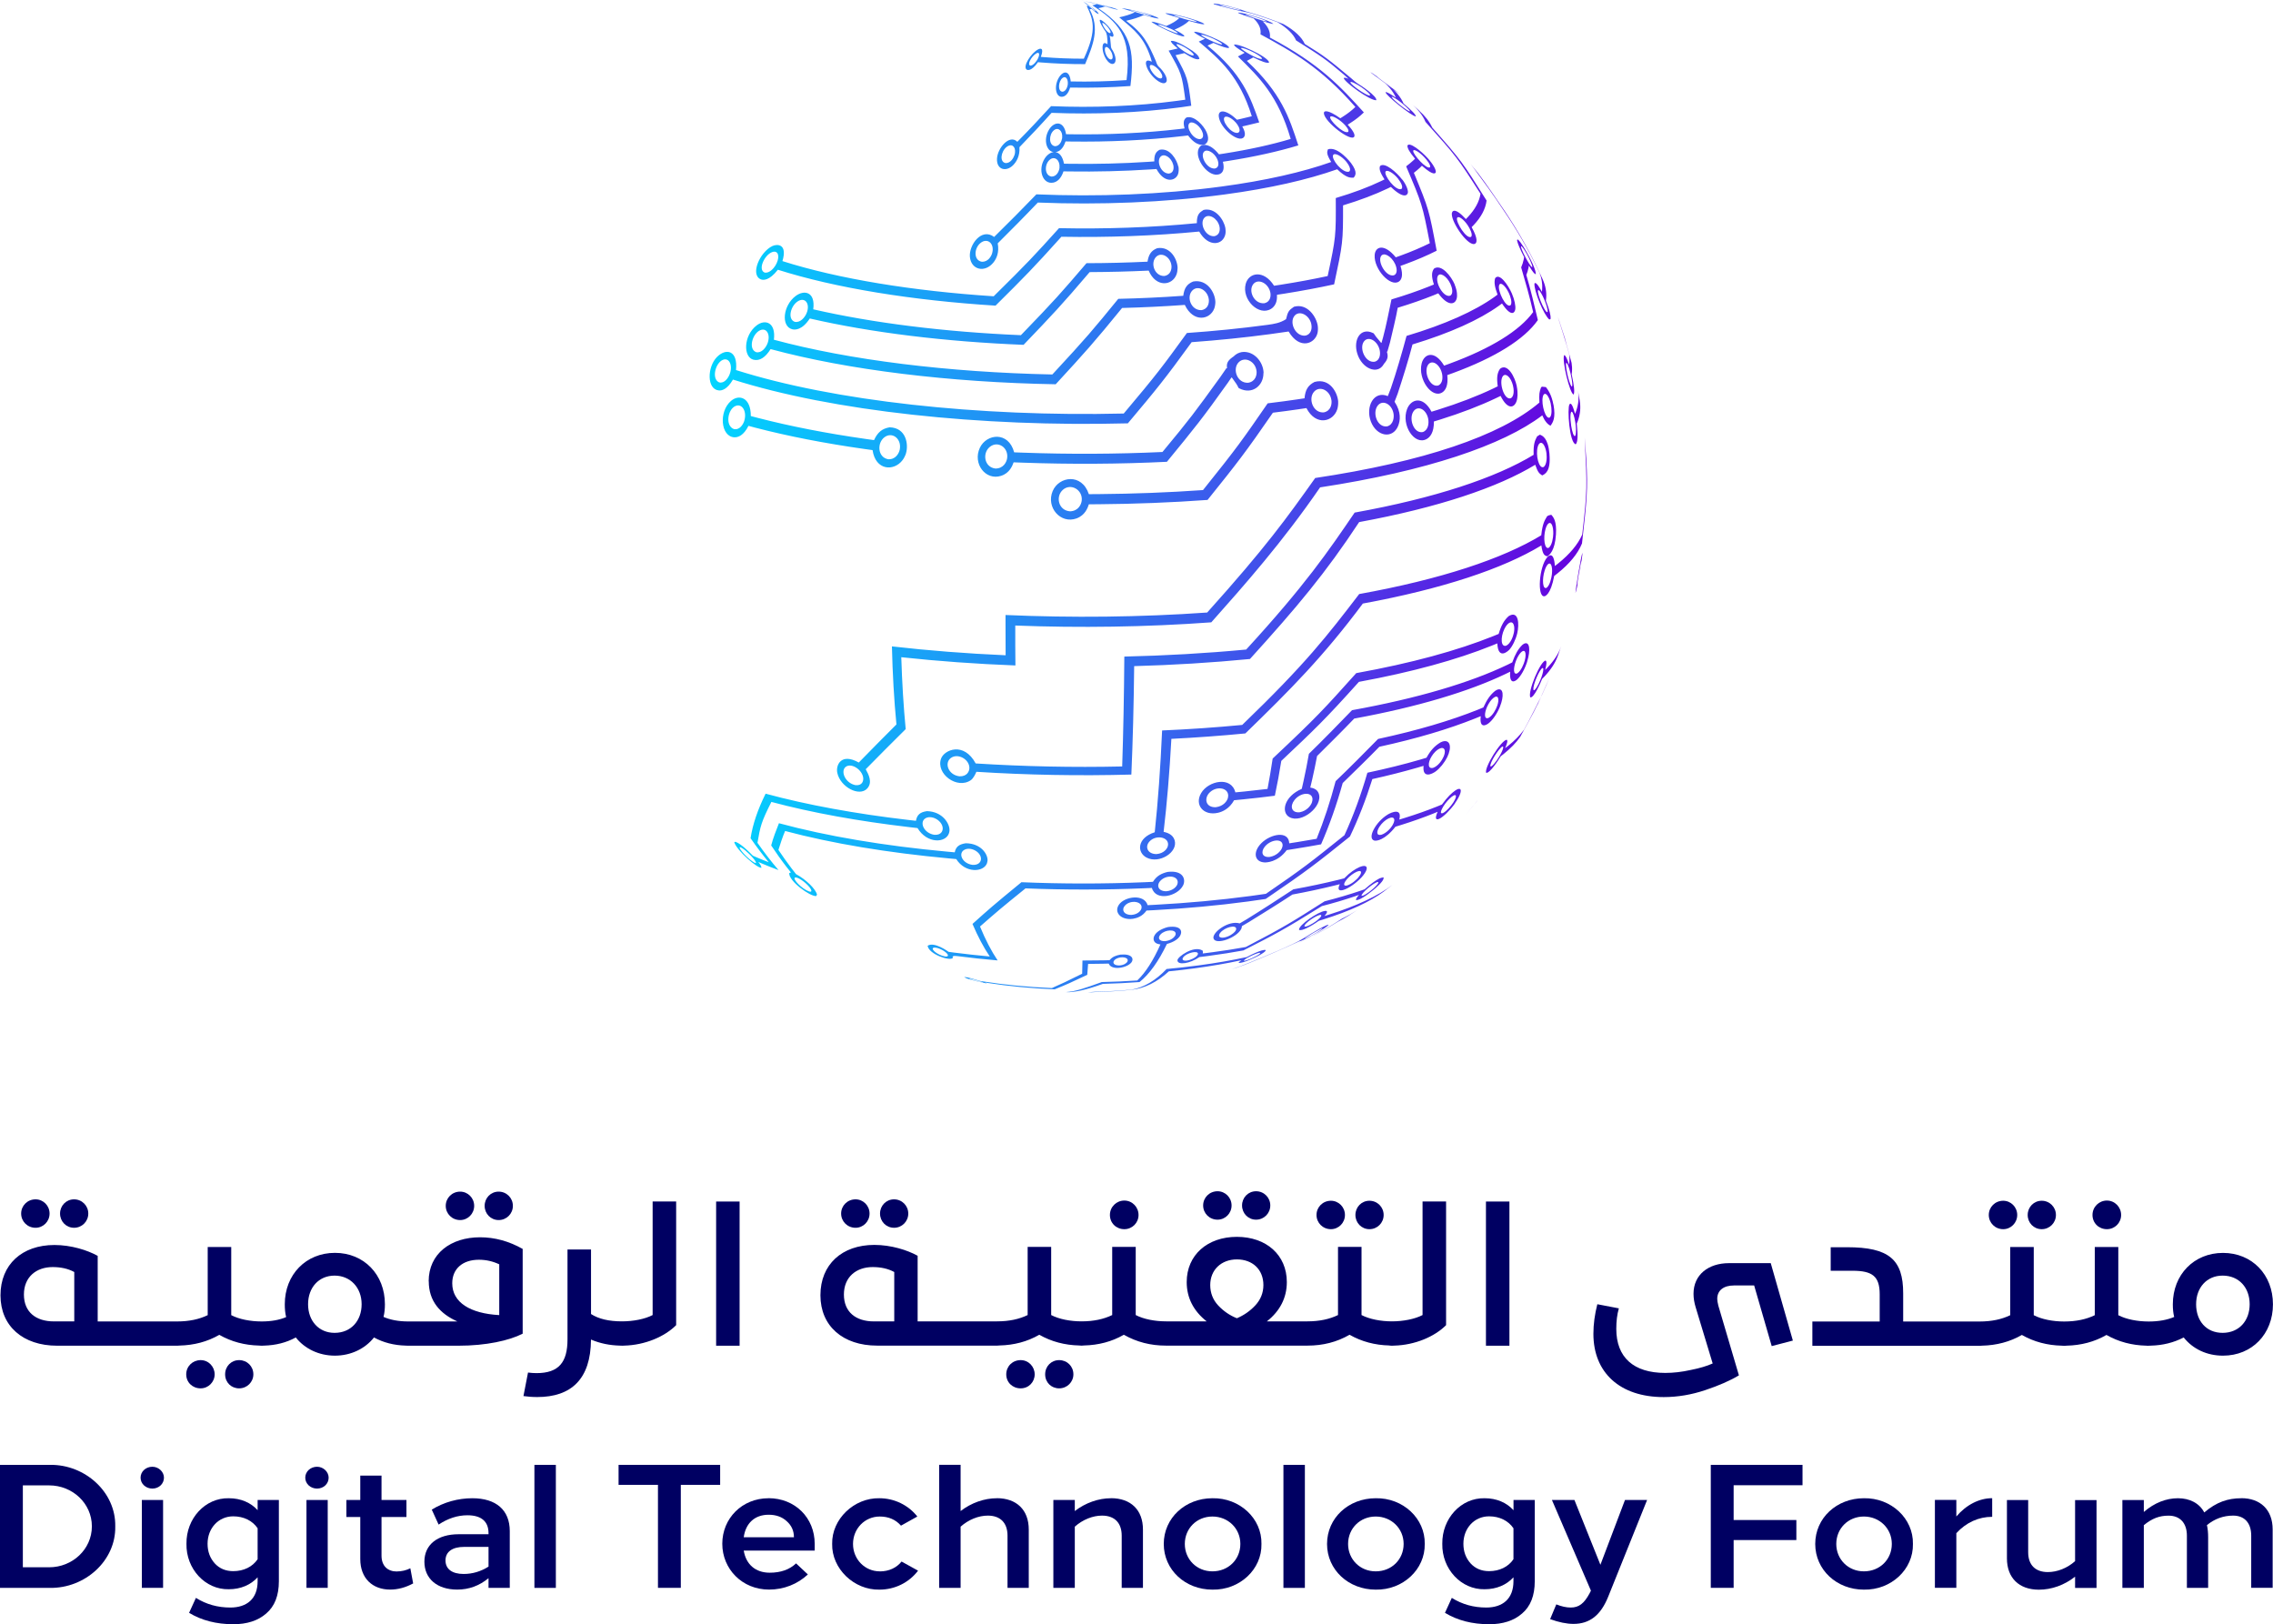 <?xml version="1.0" encoding="UTF-8"?>
<svg id="Layer_1" data-name="Layer 1" xmlns="http://www.w3.org/2000/svg" xmlns:xlink="http://www.w3.org/1999/xlink" viewBox="0 0 468.58 334.8">
  <defs>
    <style>
      .cls-1 {
        fill: url(#linear-gradient);
      }

      .cls-2 {
        fill: #000062;
      }
    </style>
    <linearGradient id="linear-gradient" x1="-1804.32" y1="102.27" x2="-1623.44" y2="102.27" gradientTransform="translate(1950.61)" gradientUnits="userSpaceOnUse">
      <stop offset="0" stop-color="#00d5ff"/>
      <stop offset="1" stop-color="#6800de"/>
    </linearGradient>
  </defs>
  <path class="cls-1" d="M288.84,21.14c.64.51,1.66,1.39,1.82,1.76.03.31-1.44-.74-2.5-1.64-.94-.79-1.43-1.32-1.21-1.32.18,0,.94.45,1.9,1.2h0ZM285.27,16.81c.78.58,1.71,1.3,2.12,1.64.02.02.05.04.07.06-.23-.11-3.69-2.75-3.71-2.77.15.05,1.29.9,1.52,1.07h0ZM285.32,16.84c-.65-.49-2.19-1.63-2.82-1.99.07.08.18.18.27.25q.51.39,2.87,2.14c.12.12.24.24.36.35.7.73,1.23,1.46,1.6,2.19.06.12.11.24.17.36-.91-.63-1.81-1.2-2.14-1.15-.08.58,5.4,4.98,6.24,5.01.06-.31-.84-1.26-2.53-2.67-.05-.12-.11-.24-.17-.37-.38-.75-.92-1.5-1.64-2.24-.12-.12-.24-.24-.36-.36,1.31.98,1.39,1.04,1.53,1.13-.36-.32-1.19-.97-2.84-2.25l-.52-.39h0ZM325.71,117.7c-.12.72-.39,2.23-.54,2.82,0,.03-.02.06-.03.09-.07-.32.75-4.76.85-4.99.03.13-.06.83-.28,2.09h0ZM325.45,119.15l.57-3.42.04-.28c.14-.97.17-1.32.17-1.52-.31.64-1.42,7.46-1.45,8.3.17-.29.53-2.25.68-3.08h0ZM222.97.08s.08.04.11.05c0,0,0,0,0,0-.09-.04-.18-.09-.27-.13.05.03.12.06.17.08h0ZM223.09.13s0,0-.01,0c.04-.01.1-.03.14-.05.06-.02.15-.05.21-.07-.11.03-.23.08-.34.11h0ZM319.93,118.33c-.09.8-.41,2.29-1.08,2.82-.85.47-.98-1.75-.42-3.54.4-1.27.99-1.81,1.32-1.21.2.36.27,1.09.18,1.93h0ZM327.02,94.73l-.34-4.54c.53,10.36.55,10.77-.5,20-.9,2.03-2.56,4.02-4.96,5.95-.22.18-.45.35-.68.53-.21-3.21-1.36-2.06-1.59-1.79-1.66,1.91-2.11,8.21-.57,8.03.13-.02,1.28-.26,2.02-4.19.23-.18.46-.35.68-.53,2.49-1.99,4.19-4.06,5.05-6.17,1-8.96,1.24-11.09.89-17.28h0ZM317.76,139.62c-.24.67-.84,2.06-1.38,2.58-.09.07-.36.27-.26-.46.23-1.57,1.7-4.51,2-3.98.11.2-.03.95-.36,1.86h0ZM321.15,135.19l.71-2.05c-.5,1.5-1.44,2.98-2.81,4.43-.16.17-.33.35-.51.52.31-1.25.34-1.7.1-1.93-1.1.08-3.76,6.47-3.16,7.6.75.11,2.05-2.89,2.43-3.82.17-.17.34-.34.5-.51,1.3-1.39,2.22-2.8,2.73-4.23h0ZM278.26,188.58l1.49-.95c-.92.59-1.95,1.18-3.11,1.74-1.7,1.12-3.44,2.17-5.22,3.14-.5.27-1,.54-1.5.8-1.48.74-2.13,1.06-3.03,1.48,1.27-.63,2.96-1.46,4.22-2.09.28-.15.56-.3.84-.45,1.3-.71,2.58-1.45,3.83-2.24.74-.38,1.42-.76,2.05-1.15l.44-.27h0ZM309.27,155.6c-.33.6-1.13,1.85-1.76,2.32-.1.06-.37.22-.25-.29.31-1.27,2.36-4.18,2.61-3.7.1.18-.14.84-.6,1.67h0ZM316.98,145.21l2.4-5.4h0c-.21.5-.41.99-.63,1.49,0,.01-.01.03-.02.04l-.83,1.86c-1.11,2.17-2.53,5.1-3.73,7.22-.83,1.13-1.92,2.25-3.28,3.33-.2.16-.4.32-.61.47.48-1.13.56-1.53.34-1.74-1.16.08-4.73,5.82-4.24,6.83.77.09,2.5-2.6,3.01-3.43.21-.16.41-.31.6-.47,1.42-1.14,2.56-2.31,3.39-3.5,1.08-2.01,2.62-4.64,3.58-6.71h0ZM324.74,86.97c.13.79.27,2.28.01,2.84-.3.41-.68-.94-.85-2.03-.26-1.67-.18-3.1.16-2.89.22.14.5.99.67,2.07h0ZM325.67,82.59l-.4-2.18c.28,1.46.16,2.91-.36,4.35-.07.18-.14.37-.22.55-.58-2.22-.94-2.28-1.15-1.94-.48.8-.01,7.96,1.3,8.21.41-.41.49-1.84.21-4.26.08-.18.15-.37.22-.55.5-1.38.63-2.78.39-4.18h0ZM323.73,76.82c.19.76.49,2.2.38,2.77-.03.07-.11.27-.37-.35-.6-1.38-1.16-4.49-.81-4.44.15.02.47.72.8,2.02h0ZM321.45,66.19l-.31-.89c.72,2.33,1.75,5.41,2.35,7.77.07.53.08,1.05.04,1.58-.01.18-.03.36-.06.55-.43-1.29-.65-1.76-.93-1.99-.03,0-.07,0-.09.01-.51.97,1.16,7.94,1.95,8.1.25-.42.11-1.82-.4-4.17.03-.18.05-.37.06-.55.05-.6.02-1.21-.08-1.81l-1.42-5.19-1.11-3.4h0ZM223.09.14s-.01,0-.02,0h0l.19.03c.09.01.22.03.31.04-.16-.03-.32-.05-.48-.07h0ZM271.46,192.21c-.71.42-1.72.96-2.29,1.2-.05.02-.1.04-.15.05,0,0-.01-.01-.02-.02.18-.24,3.37-2.14,3.67-2.09-.03.14-.77.6-1.21.86h0ZM271.57,192.23c.92-.53,2.07-1.24,2.33-1.6q-.14-.03-.48.11c-1.69.76-4.78,2.73-4.81,2.74-1.82,1.19-8.34,3.85-11.12,4.98-1.18.49-2.38.94-3.6,1.34l1.01-.32c.9-.3,1.78-.63,2.66-.99,3.1-1.26,7.21-3.02,10.24-4.44.44.05,3.74-1.82,3.78-1.84h0ZM258.94,197.09c-.42.23-1.42.72-2.2.92-.13.03-.38.08-.29-.06.32-.48,3.27-1.81,3.35-1.51.02.07-.19.29-.86.65h0ZM259.22,197.12c1.27-.66,1.56-.99,1.69-1.14-.02-.05-.04-.12-.05-.18-.23,0-.29,0-.84.14-.84.28-1.6.59-3,1.34-3.03.66-6.35,1.24-9.96,1.72-2.16.29-4.35.54-6.57.74-2.23,2.35-4.64,3.79-7.18,4.25-2.5.23-5.04.38-7.58.44l-1.5.11h.83s.74-.05.74-.05c2.51-.07,5.02-.22,7.47-.46,2.71-.3,5.29-1.6,7.69-3.81,1.79-.18,3.57-.38,5.32-.62,3.49-.47,6.71-1.03,9.64-1.67q-.4.28-.61.53c.81.23,3.87-1.32,3.9-1.34h0ZM242.23,192.91c-.21.35-.87.97-2.06,1.09-1.3.05-1.56-.73-.9-1.41.96-1,3.08-1.08,3.1-.12,0,.14-.04.29-.13.44h0ZM243.19,193.03c.61-.85.53-2.34-2.41-1.94-3.03.79-3.46,2.62-2.53,3.27.29.21.68.27.97.32-1.46,3.29-3.06,5.79-4.77,7.42-2.42.17-4.87.28-7.31.33-3.49,1.26-5.41,1.96-7.44,2.07l.79.02c1.51-.15,2.81-.28,6.86-1.71,2.53-.07,5.06-.19,7.57-.38,2.03-1.62,3.92-4.27,5.64-7.85,1.57-.43,2.31-1.09,2.65-1.56h0ZM202.17,202.31c.48.15.52.18.54.19-.02,0-.03.01-.21-.02-1.02-.19-2.62-.62-2.72-.76.14-.08,1.54.32,2.39.59h0ZM232.41,198.23c-.14.26-.66.72-1.68.78-1.14,0-1.46-.59-.98-1.1.78-.81,2.75-.77,2.73.06,0,.07-.03.18-.07.25h0ZM233.25,198.38c.52-.69.21-1.82-2.25-1.61-.94.17-1.68.43-2.26,1.15-.41.01-.81.02-1.22.03-1.46.03-2.91.04-4.37.04-.02,1.02-.04,1.93-.06,2.72-3.46,1.71-3.9,1.93-6.25,2.96-4.95-.21-9.74-.67-14.1-1.36-.23-.04-.46-.07-.69-.11-2.75-.85-3.04-.81-3.28-.78.9.6,4.69,1.29,4.72,1.3-.14-.08-.33-.16-.48-.21.22.04.44.07.66.11,4.25.67,8.92,1.11,13.75,1.31,2.65-1.07,3.43-1.44,6.72-2.99.06-.66.12-1.41.17-2.25,1.02,0,2.04-.02,3.06-.04.4,0,.79-.02,1.19-.03.57,1.51,3.81.9,4.67-.23h0ZM271.64,189.63c-.42.34-1.45,1.06-2.32,1.33-.14.03-.56.14-.35-.24.55-.94,3.36-2.59,3.42-2.01.02.17-.27.51-.76.91h0ZM285.25,183.78l1.8-1.38c-2.91,2.24-7.34,4.33-13.12,6.14-.3.09-.6.19-.9.28.85-.95.53-1.1.11-1.05-1.43.16-5.42,2.89-5.35,3.89.48.35,2.43-.67,4.1-1.86.3-.09.59-.18.88-.27,5.44-1.7,9.65-3.65,12.49-5.75h0ZM304.29,165.37l.27-.34h-.01c-.48.61-1.27,1.6-2.39,2.92.64-.77,1.5-1.8,2.13-2.58h0ZM155.28,176.92c.5.6.69.97.49.98-.06,0-.15-.04-.22-.07-1.3-.69-3.39-3-3.03-3.18.27-.14,1.8,1.12,2.77,2.28h0ZM194.34,170.67c.04.56-.27,1.49-1.7,1.41-2.12-.3-3.12-2.47-1.97-3.33,1.22-.9,3.55.31,3.67,1.92h0ZM195.74,171.2c.08-1.39-1.41-3.92-4.65-4-1.42.2-2.05.76-2.27,1.99-.56-.06-1.12-.13-1.68-.19-10.79-1.26-20.77-3.08-29.31-5.4q-2.45,4.94-3.1,9.18c1.19,1.72,2.44,3.37,3.74,4.95-.82-.31-1.61-.63-2.38-.96-.3-.13-.59-.26-.88-.38-2.1-2.15-3.06-2.67-3.6-2.88-.08.03-.18.08-.25.11.68,1.88,4.79,5.37,5.61,5.26-.06-.37-.07-.44-.64-1.21.29.13.57.25.87.38,1.05.45,2.15.88,3.29,1.3-1.52-1.78-2.97-3.66-4.34-5.62.61-3.47.74-4.19,2.87-8.43,8.33,2.23,18.02,3.98,28.47,5.2.55.06,1.11.13,1.66.19,1.97,3.28,5.84,3.11,6.49,1.04.05-.16.09-.38.1-.54h0ZM166.88,182.88c.47.59.52.96.12.92-.07,0-.15-.03-.21-.05-1.5-.53-3.38-2.52-2.93-2.84.4-.28,2.12.84,3.02,1.97h0ZM202.23,176.96c.03.51-.3,1.37-1.7,1.32-2.07-.24-3.01-2.21-1.87-3.02,1.22-.86,3.48.22,3.57,1.7h0ZM203.58,177.43c.11-1.29-1.3-3.59-4.49-3.61-1.4.21-2.04.73-2.27,1.87-.55-.05-1.1-.1-1.65-.15-12.83-1.18-24.71-3.17-34.59-5.85-.54,1.35-1.24,3.17-1.6,4.58.99,1.49,2.01,2.94,3.08,4.32.32.42.65.84.99,1.25-.1.04-.24.09-.35.13-.14,1.63,4.25,4.81,5.54,4.74.06-.09.13-.2.19-.29-.25-1.15-2.27-3.13-4.33-4.24-.33-.41-.65-.83-.97-1.25-.92-1.21-1.8-2.45-2.66-3.74.38-1.18.88-2.76,1.38-3.9,9.65,2.58,21.2,4.49,33.65,5.64.54.05,1.09.1,1.63.15,1.86,2.97,5.66,2.75,6.34.85.05-.14.09-.35.11-.5h0ZM318.32,61.67c.29.67.81,2.07.72,2.6-.19.42-.98-1.04-1.46-2.27-.53-1.34-.7-2.34-.38-2.19.24.11.7.88,1.12,1.85h0ZM304.55,35.51l-1.39-1.71.55.72c1.89,2.55,4.39,5.97,6.12,8.63,2.84,4.14,5.37,8.5,7.54,13.07.45,1.14.63,2.28.55,3.42-.01.17-.03.34-.06.52-.65-1.2-.96-1.64-1.34-1.85-.06.04-.13.09-.19.13-.13,1.5,1.93,6.51,3.07,7.43.07-.03.17-.08.25-.12.08-.71-.21-1.84-.96-3.78.03-.17.04-.35.06-.52.1-1.28-.14-2.57-.72-3.86l-.6-1.3c-2.11-4.52-4.57-8.85-7.35-12.96-1.56-2.28-3.62-5.33-5.29-7.52-.08-.1-.16-.21-.24-.31h0ZM195.22,196.55c.35.4.23.66-.3.61-.04,0-.08-.01-.12-.01-1.43-.26-2.9-1.42-2.43-1.75.45-.31,2.18.39,2.85,1.15h0ZM242.72,182.26c-.17.47-.84,1.31-2.25,1.45-1.75.04-2.16-1.27-1.18-2.23,1.22-1.19,3.45-.99,3.5.33,0,.13-.03.32-.08.46h0ZM243.89,182.52c.61-1.22.07-3.19-3.19-2.79-1.25.31-2.24.78-3.02,2.04-.56.03-1.11.05-1.67.08-8.52.36-17.09.35-25.44,0-6.03,4.95-6.65,5.51-10.09,8.6,1.1,2.58,2.29,4.83,3.56,6.71-2.52-.23-4.99-.5-7.4-.81-.36-.05-.73-.1-1.09-.15-.03-.02-2.95-2.18-4.32-1.25.23,1.73,4.49,3.19,5.19,2.53,0-.1-.02-.23-.03-.33.24-.16.59-.11.95-.07,2.7.35,5.48.65,8.32.89-1.29-1.92-2.51-4.26-3.63-6.99,3.72-3.25,4.1-3.59,9.38-7.86,8.02.32,16.24.32,24.4-.02.55-.02,1.1-.05,1.65-.07.84,2.86,5.33,1.67,6.42-.5h0ZM177.95,160.34c.07.63-.19,1.65-1.6,1.5-2.21-.44-3.19-3.07-1.89-3.85,1.19-.71,3.31.72,3.49,2.35h0ZM319.69,83.27c.17.78.32,2.23-.18,2.77-.85.57-1.8-2.62-1.47-4.2.16-.8.6-.88,1.05-.19.34.52.53,1.24.61,1.62h0ZM320.24,83.43c-.39-2.12-1.15-3.11-1.55-3.64-.25-.03-.59-.07-.84-.09-.06.07-.13.16-.19.23-.33.94-.39,1.28-.31,3.05-8.03,6.85-23.98,12.22-46.22,15.55-5.88,8.27-10.14,14.24-22.27,27.73-13.81.97-27.94,1.11-41.57.51,0,.71,0,1.42,0,2.13,0,2.09,0,4.15.02,6.17-8.05-.35-15.91-.97-23.44-1.83.13,5.63.44,11.01.93,16.09-2.34,2.34-5.45,5.47-7.76,7.85-3.67-2.06-4.77.56-4.43,2.13.63,2.94,4.55,4.99,6.17,3.22,1.17-1.28.24-2.96-.31-3.97,2.45-2.5,5.75-5.81,8.24-8.27-.45-4.7-.75-9.65-.91-14.82,7.57.82,15.47,1.39,23.53,1.7-.03-2.67-.04-5.41-.03-8.2v-.03c13.28.51,27,.32,40.41-.66,6.86-7.72,14.63-16.47,22.43-27.82,21.96-3.35,37.73-8.7,45.8-14.84q.73,1.69,1.7,2.13c.47-.65,1.12-1.54.61-4.35h0ZM199.84,158.34c-.02.65-.47,1.73-2.05,1.68-2.31-.28-3.16-2.74-1.78-3.77,1.44-1.07,3.87.26,3.83,2.09h0ZM318.8,93.42c.1.8.1,2.29-.55,2.83-1,.53-1.72-2.46-1.25-4.14.27-.96.83-1.11,1.29-.35.33.54.46,1.27.51,1.66h0ZM319.43,93.59c-.29-3.36-1.48-3.8-1.99-3.99-.17.11-.4.25-.57.36-.45.87-.78,1.5-.71,3.79-7.8,4.75-20.35,8.92-36.9,11.91-5.47,8.03-10.19,14.96-22.36,28.23-8.26.78-16.7,1.26-25.12,1.45-.06,8.14-.21,15.72-.44,22.65-10.19.23-20.38,0-30.2-.62-2.47-4.56-6.48-2.8-7.13-1.02-1.15,3.16,3.31,6.41,6.12,4.47.51-.36.91-1.15,1.15-1.73,10.38.66,21.17.87,31.95.57.3-6.82.49-14.3.58-22.35,8.02-.22,16.02-.71,23.87-1.47,9.72-10.72,15.57-17.68,22.51-28.22,16.25-2.99,28.58-7.12,36.3-11.82.53,1.46.71,1.73,1.43,2.2.63-.3,1.81-.86,1.5-4.4h0ZM240.75,174.41c-.14.54-.8,1.5-2.33,1.64-1.86.01-2.45-1.51-1.46-2.59,1.28-1.4,3.86-.99,3.84.6,0,.11-.02.25-.05.35h0ZM320.21,110.01c-.02.82-.24,2.35-.91,2.89-.9.48-1.21-2.05-.69-3.86.35-1.22.94-1.61,1.31-.88.2.39.31,1.09.29,1.85h0ZM320.76,110.2c.18-2.81-.51-3.58-.96-4.09-.27.04-.66.13-.87.32-.54.89-.94,1.54-1.2,3.91-7.94,4.83-20.7,9.07-37.53,12.11-6.61,8.62-10.97,14.31-24.12,26.98-5.44.52-10.96.9-16.51,1.14-.34,7.7-.85,14.73-1.52,20.98-3.65,1.17-3.72,4.15-1.69,5.22,2.58,1.36,6.53-1.07,5.79-3.57-.38-1.28-1.66-1.59-2.27-1.74.68-5.76,1.22-12.17,1.6-19.16,5.12-.26,10.22-.63,15.25-1.12,9.34-9.07,16.07-15.83,24.22-26.77,16.47-3.03,28.98-7.22,36.8-11.98.29,1.99.69,2.1,1.25,2.25.42-.3,1.54-1.11,1.76-4.49h0ZM253.14,164.47c-.17.62-.88,1.72-2.5,1.92-2.08.08-2.4-1.72-1.43-2.86,1.31-1.53,3.84-1.3,3.98.35.01.17-.01.41-.06.59h0ZM312.09,130.41c-.15.76-.64,2.18-1.55,2.67-1.16.43-1.24-1.7-.42-3.41.67-1.4,1.6-1.82,1.94-.89.19.53.1,1.25.03,1.62h0ZM312.77,130.59c.47-1.96.3-4.83-1.74-3.6-.96.85-1.54,1.88-2.08,3.68-.37.16-.75.31-1.13.46-7.38,2.97-16.87,5.57-28.23,7.62-6.69,7.46-8.08,9.01-17.23,17.61-.32,2.15-.67,4.24-1.06,6.26-1.58.19-3.17.36-4.76.53-.62.06-1.24.13-1.87.18-.85-3.4-5.57-2.38-7.05.14-1.44,2.45.49,4.74,3.45,4.07.99-.22,2.37-.85,3.34-2.59.62-.06,1.24-.12,1.85-.18,2.2-.22,4.38-.47,6.55-.75.49-2.31.94-4.7,1.33-7.18,6.88-6.49,8.96-8.45,16-16.29,11-2.02,20.21-4.57,27.41-7.47.38-.15.75-.31,1.12-.46.18,3.67,2.42,1.36,2.45,1.34.68-.75,1.34-2.1,1.65-3.38h0ZM270.45,165.43c-.23.61-1.02,1.71-2.51,2-1.72.18-2.07-1.26-1.09-2.51,1.26-1.61,3.63-1.76,3.72-.24.01.23-.03.48-.13.75h0ZM314.32,136.19c-.2.73-.75,2.11-1.54,2.61-.85.38-.83-1.11-.25-2.61.6-1.56,1.55-2.47,1.87-1.8.16.34.13,1.01-.08,1.79h0ZM314.83,136.34c.71-2.25.57-4.28-.69-3.63-.1.05-.22.16-.32.23-.86.85-1.44,1.86-2.07,3.6-.32.16-.64.32-.97.48-7.72,3.7-18.54,6.93-32.06,9.37-2.64,2.73-6.17,6.35-8.89,8.99-.33,1.91-.7,3.76-1.1,5.58-.12.55-.25,1.1-.37,1.64-3.71,1.61-4.3,4.87-2.54,5.84,2.5,1.38,6.96-2.22,6.04-4.87-.34-.97-1.29-1.15-1.75-1.23.13-.54.26-1.09.39-1.64.36-1.58.7-3.2,1.01-4.86,2.32-2.3,5.41-5.36,7.66-7.72,13.11-2.41,23.64-5.58,31.18-9.19.33-.16.65-.32.97-.47-.21,2.9,1.15,1.85,1.43,1.61.75-.66,1.59-2.14,2.08-3.69h0ZM264.25,174.88c-.25.54-1.06,1.51-2.5,1.76-1.58.15-1.87-1.01-1.05-2.07,1.15-1.48,3.5-1.81,3.7-.51.04.23-.02.53-.15.81h0ZM308.64,145.51c-.25.7-.91,2.01-1.8,2.48-.96.36-.82-1.08-.29-2.27.74-1.67,2-2.67,2.29-1.81.11.34.04.94-.2,1.6h0ZM309.21,145.66c.87-2.13.78-4.07-.63-3.46-.12.05-.26.15-.36.21-.99.8-1.67,1.76-2.42,3.41-.36.15-.72.3-1.09.45-5.63,2.26-12.55,4.31-20.62,6.05-2.59,2.64-6.07,6.15-8.75,8.7-1.11,4.23-2.43,8.2-3.92,11.88-1.32.23-2.66.46-4.03.68-.53.08-1.07.17-1.61.25-.12-2.67-3.81-1.95-5.73-.05-1.83,1.82-1.48,3.9.66,3.99.27.01,2.65.03,4.55-2.54.53-.08,1.06-.16,1.59-.25,1.88-.3,3.71-.61,5.49-.94,1.7-3.89,3.2-8.11,4.46-12.64,2.28-2.22,5.33-5.18,7.55-7.47,7.74-1.69,14.39-3.68,19.83-5.87.36-.15.72-.29,1.08-.44-.33,2.75,1.22,1.76,1.53,1.53.86-.62,1.83-2.02,2.43-3.49h0ZM235.28,187.34c-.14.42-.73,1.16-2.05,1.25-1.66,0-2.11-1.17-1.23-2.02,1.15-1.11,3.4-.77,3.34.49,0,.08-.03.19-.05.27h0ZM297.59,155.99c-.28.65-1.05,1.87-2.13,2.28-1.16.31-1.14-1.04-.34-2.35.93-1.53,2.41-2.26,2.69-1.32.14.45-.08,1.07-.22,1.39h0ZM298.31,156.15c1.08-2.18.63-3.78-.93-3.3-.14.04-.31.13-.44.19-1.2.73-2.01,1.61-2.87,3.15-.43.13-.86.26-1.3.39-3.34.97-6.97,1.87-10.88,2.7-1.33,4.6-2.91,8.91-4.73,12.88-7.15,5.73-8.44,6.76-16.19,12.08-1.02.15-2.05.3-3.1.44-6.41.86-13.04,1.46-19.72,1.82-.52.03-1.04.05-1.57.08-.69-2.38-4.75-1.81-5.91-.1-1.12,1.65.52,3.27,2.93,2.9.81-.13,1.95-.52,2.75-1.69.51-.02,1.03-.05,1.54-.08,6.58-.35,13.09-.94,19.4-1.79,1.23-.17,2.45-.34,3.63-.52,8.61-5.86,10.39-7.26,17.37-12.87,1.75-3.67,3.3-7.63,4.62-11.84,3.3-.73,6.39-1.52,9.27-2.35.44-.13.87-.25,1.29-.38-.28,2.66,1.71,1.73,2.5,1.15.86-.63,1.8-1.79,2.33-2.87h0ZM287.07,170.11c-.34.56-1.21,1.61-2.31,1.96-1.06.24-1.02-.68-.37-1.68.99-1.51,2.83-2.42,3.03-1.5.09.4-.19.93-.36,1.21h0ZM299.54,165.49c-.38.58-1.25,1.68-2.06,2.1-.68.27-.4-.46-.25-.79.68-1.49,2.63-3.38,2.89-2.8.1.23-.12.8-.57,1.49h0ZM299.93,165.59c1.23-1.75,1.58-3.06.8-2.98-.22.02-.48.19-.68.3-.82.58-1.61,1.3-2.79,2.92-.32.13-.64.27-.97.4-2.03.82-4.25,1.6-6.65,2.35-.39.12-.78.24-1.18.36.64-2.44-1.56-1.54-2.38-1.04-2.53,1.55-4.27,4.91-2.78,5.36.45.14,2.22-.09,4.37-2.85.39-.12.78-.24,1.17-.36,2.37-.74,4.56-1.52,6.57-2.32.33-.13.65-.26.96-.4-.72,1.64-.21,1.69.35,1.44.81-.37,2.23-1.76,3.23-3.17h0ZM246.67,197.1c-.26.26-1.04.77-2.06.91-1.03.08-.89-.42-.67-.7.72-.91,3.01-1.45,3.02-.71,0,.1-.05.26-.28.49h0ZM283.27,183.01c-.44.41-1.49,1.27-2.27,1.6-.12.04-.45.15-.26-.19.52-.96,3.32-3.04,3.41-2.53.02.12-.2.49-.88,1.12h0ZM283.55,183.08c1.77-1.56,1.71-1.99,1.67-2.24-.25.04-.59.12-.83.22-.85.46-1.66,1-3.08,2.25-.3.11-.6.21-.91.32-2.24.76-4.69,1.48-7.34,2.16-6.78,4.31-8.4,5.33-16.24,9.42-2.15.39-4.42.75-6.8,1.06-.3.04-.61.08-.91.12-.39.05-.78.1-1.17.15.06-.17.04-.41,0-.58-1.79-1.18-5.23,1.27-5.21,1.99.02,1.07,2.61.68,4.53-.67.38-.05.76-.09,1.14-.14.3-.04.59-.08.89-.12,2.47-.33,4.82-.7,7.04-1.11,6.41-3.26,8.34-4.25,16.18-9.14,2.43-.63,4.69-1.3,6.76-2,.3-.1.6-.21.89-.31-.57.67-.58.73-.63,1.07,1.01.17,3.97-2.41,4-2.43h0ZM254.55,192.07c-.29.33-1.13,1.01-2.29,1.2-1.18.12-1.06-.55-.7-1,.91-1.14,3.27-1.73,3.28-.81,0,.12-.05.33-.29.61h0ZM280.04,180.86c-.37.44-1.34,1.35-2.34,1.66-.97.23-.5-.62-.4-.79.81-1.34,3.14-2.74,3.28-1.97.04.23-.16.64-.55,1.09h0ZM280.58,180.96c1.33-1.43,1.57-2.51.54-2.46-.26.01-.6.14-.84.22-.98.46-1.9,1.03-3.17,2.33-.39.1-.78.2-1.18.3-2.89.71-6,1.37-9.31,1.97-2.87,1.89-6.71,4.38-9.63,6.18l-1.43.84c-2.3-.7-5.76,1.91-5.39,3.11.44,1.42,4.83-.12,5.73-2.01.07-.15.11-.38.12-.54.43-.25.99-.58,1.42-.83,2.72-1.67,6.33-3.92,9-5.68,3.05-.56,5.92-1.18,8.6-1.84.39-.1.77-.19,1.16-.29-.63,1.32.04,1.38.72,1.19,1-.28,2.61-1.37,3.66-2.5h0ZM241.28,5.9c.77.35,1.54.78,1.52.95,0,0-.02.01-.02.02-.44.08-3.98-1.51-4.03-1.81.13-.11,1.5.37,2.53.85h0ZM244.66,3.71c.99.28,2.04.64,2.04.77-.33.15-4.59-1.15-4.8-1.33,0,0,.02-.02.02-.02.3-.02,1.58.25,2.75.58h0ZM245.3,3.78c-2.02-.59-4.56-1.11-5.03-1.04,0,.01.02.03.03.05.3.15.65.28,2.81.93-.04.04-.07.07-.11.11-.55.51-1.35.99-2.38,1.44-.07.03-.15.06-.22.09-1.61-.61-2.61-.91-2.98-.89,0,.02,0,.04-.01.06.56.53,5.62,3.05,6.7,2.98.02-.02.04-.04.05-.06-.16-.37-1.07-.86-2.04-1.34.08-.03.16-.07.24-.1,1.13-.49,2.01-1.03,2.61-1.58.04-.04.08-.08.12-.12,2.1.59,2.91.76,3.19.68-.15-.37-2.69-1.12-2.98-1.2h0ZM159.89,54.68c-.4.66-1.33,1.73-2.3,1.49-1.38-.62,0-3.61,1.57-4.2,1.18-.44,1.67.73.95,2.27-.06.13-.15.31-.23.44h0ZM251.38,46.62c.17.67.12,1.86-1.08,2.07-1.91.09-3.07-2.75-1.99-3.83.89-.9,2.67.12,3.07,1.76h0ZM252.6,46.98c-.28-1.63-2.02-4.26-4.48-3.71-.82.52-1.41.9-1.39,2.73-9.33.9-18.98,1.23-28.41,1.03-5.25,5.81-6.35,7.02-13.47,14.04-16.62-1.08-31.97-3.57-43.55-7.25,1.09-3.63-1.13-3.54-2.06-3.11-2.63,1.24-4.66,5.98-2.37,6.88.45.17,1.68.33,3.49-1.99,11.91,3.78,27.75,6.33,44.87,7.4,6.04-5.99,7.85-7.82,13.58-14.2,9.44.17,19.08-.17,28.41-1.07,1.91,3.34,4.92,2.81,5.39.54.08-.38.07-.91,0-1.3h0ZM166.22,64.69c-.33.71-1.19,1.85-2.35,1.66-1.65-.55-.85-3.5.77-4.34,1.33-.69,2.28.52,1.76,2.22-.04.14-.12.33-.18.46h0ZM241.5,54.8c.06.7-.19,1.93-1.52,2.09-2.04,0-2.87-2.73-1.64-3.95,1.1-1.09,2.99.02,3.16,1.86h0ZM242.76,55.23c-.02-1.71-1.44-4.53-4.2-4.07-1.2.47-1.76,1.25-2,2.78-4.19.2-8.4.3-12.58.31-5.28,6.17-6.38,7.45-13.52,14.84-15.63-.66-30.49-2.5-42.81-5.33.48-3.63-1.85-4.07-3.61-2.76-2.63,1.95-3.08,6.25-.73,6.87.56.15,2.03.22,3.63-2.22,12.66,2.92,27.97,4.79,44.07,5.43,6.05-6.31,7.87-8.23,13.62-14.99,4.05-.02,8.12-.12,12.17-.31,1.5,3.53,4.85,3.14,5.73.81.15-.38.23-.94.23-1.34h0ZM158.15,70.95c-.31.72-1.15,1.88-2.27,1.64-1.69-.64-.77-3.88.88-4.54,1.38-.55,2.17,1.1,1.4,2.89h0ZM249.2,61.73c.08.72-.15,2-1.55,2.2-2.15.05-3.12-2.75-1.85-4.05,1.14-1.18,3.18-.07,3.4,1.85h0ZM250.54,62.14c-.06-1.77-1.65-4.66-4.58-4.11-1.26.52-1.83,1.34-2.03,2.94-4.44.32-8.92.53-13.4.63-5.31,6.5-6.42,7.85-13.59,15.59-21.35-.44-41.8-2.95-57.4-7.16.44-3.62-1.82-4.29-3.55-2.96-2.76,2.11-2.8,6.57-.65,7.08,1.24.3,2.43-.44,3.52-2.19,15.95,4.31,36.91,6.86,58.77,7.25,6.08-6.6,7.9-8.62,13.69-15.73,4.32-.11,8.64-.32,12.93-.63,1.75,3.7,5.22,3.11,6.09.69.14-.4.22-.97.21-1.4h0ZM150.4,77.19c-.29.73-1.07,1.9-2.15,1.63-1.62-.71-.78-4.02.78-4.65,1.32-.53,2.1,1.19,1.37,3.02h0ZM270.32,66.8c.17.74.1,2.08-1.22,2.38-2.05.21-3.33-2.65-2.28-4.03.97-1.28,3.07-.29,3.51,1.64h0ZM271.65,67.13c-.27-1.82-2.14-4.68-4.9-3.9-1.04.71-1.27.99-1.63,2.56-1.25.81-2.52.99-3.81,1.17-5.43.73-11,1.29-16.63,1.68-5.05,6.95-6.11,8.4-13.02,16.6-29.94.71-59.84-2.59-79.93-8.96.42-4.12-2.08-4.57-3.93-2.69-2.03,2.07-2.12,6.68.41,6.89.57.05,1.7-.18,2.89-2.24,20.44,6.48,50.95,9.81,81.41,9.02,5.87-6.98,7.63-9.12,13.15-16.73,5.46-.4,10.86-.94,16.13-1.65,1.31-.18,2.6-.36,3.86-.55,2.28,3.87,5.48,2.52,5.97.26.09-.43.1-1.02.03-1.45h0ZM153.44,86.74c-.24.75-.96,1.96-2.16,1.7-1.82-.68-1.27-4.08.35-4.76,1.37-.58,2.4,1.16,1.8,3.06h0ZM185.48,92.7c-.17.77-.86,2.06-2.4,1.96-2.16-.4-2.33-3.35-.74-4.54,1.55-1.15,3.45.24,3.18,2.32,0,.08-.03.18-.04.25h0ZM186.77,93.43c.54-1.77.09-5.26-3.38-5.35-1.55.27-2.45,1.01-3.21,2.64-.57-.08-1.14-.16-1.71-.24-8.05-1.15-15.56-2.61-22.28-4.35-.47-.12-.94-.25-1.41-.37.02-3.84-2.41-4.54-4.06-3.14-2.61,2.22-2.14,7.42.68,7.52.76.03,1.89-.36,2.9-2.36.47.13.94.25,1.42.38,6.77,1.76,14.33,3.23,22.44,4.38.57.08,1.14.16,1.72.24.62,4.25,4.41,4.4,6.18,2.07.29-.38.58-.96.72-1.41h0ZM207.62,94.46c-.11.78-.75,2.11-2.4,2.12-2.33-.25-2.76-3.19-1.16-4.47,1.66-1.33,3.89.14,3.56,2.36h0ZM259.04,76.51c.08.77-.2,2.13-1.73,2.39-2.3.12-3.31-2.87-1.95-4.23,1.28-1.28,3.48-.18,3.68,1.85h0ZM260.49,76.9c-.03-2.28-2-4.66-4.49-4.33-.65.14-1.1.32-1.74.94l-.18.12c-1,.73-1.27,1.28-1.12,2.27-.05,0-.1,0-.15.01l-1.19,1.73c-5.47,7.56-6.18,8.53-11.98,15.53-9.58.44-19.24.48-28.67.14-.63-.02-1.27-.05-1.9-.07-1.17-4.39-5.7-3.85-7.07-.94-1.53,3.26,1.18,6.83,4.39,5.78,1.75-.57,2.31-2.06,2.57-2.78.64.03,1.28.05,1.92.07,9.77.35,19.77.3,29.68-.18,5.79-7.06,7.34-8.96,12.54-16.26l.76-1.11s.06,0,.09,0c.89,1.22,1.07,1.48,1.38,2.14l.14.09c2.69,1.39,5.03-.59,4.99-3.14h0ZM280.74,18.04c.87.6,1.74,1.34,1.71,1.61-.21.26-1.78-.76-1.96-.88-1.17-.77-2.09-1.56-2.1-1.8-.02-.29,1.15.24,2.35,1.06h0ZM253.5,1.4c.84.2,1.93.51,2.27.69,0,0,.02.01.03.02,0,0,0,.02,0,.02-.37.02-4.06-.89-4.29-1.06,0,0,.01-.01.02-.02.25-.02,1.19.16,1.98.35h0ZM253.62,1.35c-.55-.13-2.41-.58-3.47-.62.03.04.08.1.12.15,1.11.36,6.03,1.57,6.86,1.67.67.16,1.25.33,1.82.51,1.48.46,2.94.96,4.39,1.5,2.05,1.23,3.31,2.5,3.85,3.77,5.27,3.32,6.08,3.83,9.89,7.08l.91.83c-.71-.28-.8-.24-.99-.15.2.88,5.41,4.66,6.72,4.57.2-.83-3.22-3.08-3.72-3.37-.48-.29-1.05-.79-1.46-1.17-4.85-4.03-5.35-4.45-9.56-7.06-.61-1.38-2.06-2.77-4.39-4.09,0,0,0,0,0,0-1.96-.78-3.96-1.48-6-2.11-.57-.17-1.14-.34-1.71-.5-1.13-.43-2.39-.78-3.26-.99h0ZM302.61,46.5c.4.6,1.06,1.86.67,2.31-.96.59-3.18-3.03-2.91-3.85.2-.6,1.33.17,2.24,1.53h0ZM292.53,22.76l-1.74-1.52c1.52,1.28,2.54,2.58,3.08,3.89,6.38,7.12,6.51,7.26,11.34,14.81-.25,1.62-1.13,3.23-2.6,4.79-.13.14-.27.29-.42.43-2.37-2.59-2.9-1.64-2.9-1.05-.01,1.98,3.64,7.07,4.88,6.07.22-.18.6-.87-.79-3.36.15-.14.29-.29.42-.43,1.55-1.64,2.45-3.34,2.66-5.05-5.04-8.01-5.13-8.16-11.21-15.06-.53-1.17-1.43-2.35-2.73-3.51h0ZM223,103.16c-.08.8-.67,2.16-2.39,2.24-2.44-.15-3.07-3.09-1.47-4.46,1.62-1.39,4.08.02,3.86,2.22h0ZM274.48,82.49c.11.78-.1,2.18-1.54,2.51-2.22.23-3.32-2.77-2.07-4.23,1.17-1.36,3.33-.33,3.6,1.71h0ZM275.87,82.82c-.1-1.8-1.68-4.96-4.88-4.09-1.33.68-1.91,1.62-2.06,3.37-.57.09-1.15.17-1.74.26-.8.12-1.61.23-2.42.34-1.14.15-2.29.3-3.44.44-5.19,7.53-6.28,9.1-13.33,17.88-7.14.5-14.36.77-21.55.83-.66,0-1.32,0-1.98.01-1.47-4.41-6.19-3.66-7.46-.64-1.41,3.36,1.63,6.84,4.92,5.64,1.8-.66,2.32-2.24,2.54-2.91.66,0,1.32,0,1.99-.01,7.5-.06,15.04-.35,22.48-.89,6.12-7.62,7.78-9.73,13.47-17.98.91-.11,1.82-.23,2.72-.35.82-.11,1.64-.22,2.44-.34.59-.08,1.17-.17,1.75-.26,1.95,3.77,5.54,2.86,6.36.23.14-.44.21-1.07.18-1.53h0ZM287.28,85.27c.12.73.01,2.22-1.29,2.61-2.02.33-3.12-2.68-2.02-4.21.99-1.39,2.97-.43,3.31,1.6h0ZM311.05,60.39c.31.66.78,2.04.34,2.54-.95.61-2.66-2.92-2.36-4.1.18-.69.96-.26,1.67.91.11.18.25.45.35.65h0ZM311.69,60.53c-.77-1.78-2.58-4.37-3.46-3.19-.25.79-.12,1.74.49,3.39-.2.15-.41.31-.62.46-4.12,2.95-10.24,5.69-18.14,8.05-.87,3.25-2.12,7.57-3.22,10.76l-.64,1.65c-2.89-1.22-4.65,2.2-3.49,5.24,1.18,3.1,4.48,3.65,5.61.92.45-1.1.69-2.85-.73-5,.19-.5.45-1.16.64-1.66.99-3.02,2.27-7.07,3.06-10.15,7.74-2.35,13.75-5.06,17.82-7.98.22-.15.43-.31.63-.46,1.96,2.96,2.65,1.85,2.74,1.18.1-.71-.18-2.02-.69-3.2h0ZM294.44,86.42c.13.78.05,2.22-1.13,2.64-1.82.36-2.92-2.62-1.98-4.17.84-1.39,2.58-.65,3.06,1.28.02.07.04.17.05.25h0ZM311.88,79.38c.2.77.35,2.19-.38,2.69-1.32.55-2.47-2.9-1.81-4.32.45-.96,1.47-.38,2.03,1.14.05.14.11.34.15.48h0ZM312.68,79.56c-.41-1.92-1.91-4.75-3.44-3.55-.59.83-.73,1.84-.48,3.62-.31.15-.62.31-.94.46-3.25,1.55-7.06,3.02-11.41,4.38-.43.13-.86.27-1.3.4-1.76-3.35-4.23-2.65-5.04-.55-1.27,3.31,1.53,7.58,4.05,6.17.69-.39,1.51-1.33,1.48-3.61.44-.13.88-.27,1.31-.4,4.38-1.37,8.22-2.85,11.49-4.41.32-.15.64-.31.95-.46,1.52,3.07,2.95,2.45,3.36.85.09-.37.28-1.39-.04-2.89h0ZM297.24,76.87c.2.76.26,2.17-.77,2.6-1.71.41-2.99-2.75-2.12-4.2.74-1.23,2.39-.32,2.89,1.6h0ZM314.84,52.51c.34.63,1.01,1.96,1.05,2.48,0,.02-.01.06-.02.08-.23.05-1-1.29-1.38-2.01-.64-1.2-1.04-2.22-.91-2.31.12-.09.67.68,1.26,1.75h0ZM315.07,52.61c-.42-.78-1.46-2.67-2.18-3.26-.05.03-.11.08-.15.12,0,.07.02.15.03.22.18.67.49,1.46,1.43,3.31-.02.17-.05.33-.09.5-.11.54-.29,1.08-.52,1.62.8,2.75,1.86,6.41,2.47,9.21-2.8,3.84-8.67,7.48-17.23,10.63-.37.14-.75.27-1.13.41-1.92-3.23-4.1-2.52-4.62-.46-.83,3.25,2.12,7.37,4.27,5.96.59-.39,1.25-1.32,1.01-3.55.39-.14.77-.27,1.14-.41,8.79-3.23,14.76-6.98,17.53-10.93-.66-2.8-1.54-6.54-2.38-9.3.2-.47.34-.95.44-1.43.03-.17.06-.33.09-.5,1.01,1.65,1.18,1.7,1.43,1.78,0-.27-.03-1.1-1.53-3.92h0ZM261.87,60.24c.16.72.07,2.01-1.27,2.27-2.09.16-3.33-2.59-2.23-3.95.99-1.22,3.08-.22,3.5,1.68h0ZM288.23,36.87c.45.56,1.16,1.71.66,2.09-1.2.46-3.65-2.87-3.26-3.58.28-.51,1.62.25,2.61,1.48h0ZM289.06,37.02c-1.08-1.45-3.6-3.69-4.56-2.8-.2.52-.11,1.17.92,2.76-.22.11-.45.22-.68.33-2.62,1.26-5.76,2.44-9.37,3.51.04,7.9.04,8.06-1.67,16.08-3,.65-6.19,1.24-9.57,1.77-.49.08-.99.15-1.48.23-2.16-3.4-5.23-2.72-5.85-.38-.86,3.24,2.72,6.74,5.25,5.13,1.25-.79,1.22-2.21,1.2-2.89.51-.08,1.01-.15,1.51-.23,3.64-.58,7.07-1.22,10.27-1.92,1.81-8.49,1.85-8.65,1.84-16.28,3.52-1.07,6.58-2.23,9.16-3.46.24-.11.47-.23.7-.34,2.69,2.58,3.44,1.7,3.51,1.15.05-.47-.28-1.51-1.14-2.66h0ZM284.4,72.06c.19.75.2,2.13-.99,2.5-1.96.32-3.28-2.82-2.22-4.19.89-1.16,2.72-.19,3.21,1.69h0ZM299,58.5c.33.71.7,2.02-.04,2.45-1.38.46-3.13-2.71-2.59-3.98.4-.96,1.85-.11,2.63,1.53h0ZM299.91,58.69c-.73-1.75-2.78-4.36-4.29-3.32-.53.73-.54,1.65-.02,3.27-.31.13-.63.26-.95.39-2.35.94-4.95,1.84-7.8,2.69-.49,2.34-1.1,5.47-1.72,7.78l-.33,1.16s-.04.01-.07.02c-1.06-1.24-1.16-1.37-1.54-1.96l-.12-.06c-2.6-1.28-4.15,1.38-3.27,4.22.96,3.11,4.16,4.43,5.43,2.24.02-.03.04-.08.06-.12l.13-.14c.67-.81.79-1.41.48-2.37.04,0,.07-.02.11-.03l.53-1.84c.5-2.15,1.22-5.01,1.6-7.18,2.69-.82,5.16-1.68,7.4-2.58.33-.13.65-.26.96-.4,2.09,2.86,3.6,2.33,3.84.87.05-.33.12-1.25-.45-2.63h0ZM204.55,52.13c-.18.69-.84,1.85-2.11,1.83-1.77-.25-1.69-2.81-.26-3.91,1.27-.99,2.65-.05,2.45,1.67-.01.13-.05.29-.08.41h0ZM277.6,33.41c.43.54,1.09,1.66.47,1.98-1.3.34-3.66-2.55-3.25-3.41.28-.6,1.77.16,2.79,1.43h0ZM278.52,33.61s-2.7-3.54-4.77-2.83c-.2.56-.34.96.68,2.61-5.88,2.09-13.53,3.84-22.7,5.07-12.27,1.65-25.51,2.13-38.08,1.6-2.57,2.67-6.05,6.18-8.71,8.78-2.63-1.98-5.21,1.7-5,4.09.25,2.73,3.13,3.39,4.9,1.12.58-.74,1.19-2.02.84-3.89,2.51-2.49,5.83-5.84,8.27-8.41,12.71.51,26.07,0,38.46-1.66,9.39-1.26,17.22-3.06,23.25-5.2,1.89,1.78,2.62,1.76,3.39,1.73.34-.4.91-1.06-.54-3.02h0ZM287.6,54.41c.32.69.64,1.96-.26,2.34-1.62.38-3.37-2.75-2.65-3.94.54-.91,2.15-.02,2.91,1.6h0ZM293.65,32.44c.5.53,1.38,1.63,1.15,2.04-.69.53-3.51-2.64-3.47-3.36.03-.52,1.22.15,2.32,1.32h0ZM294.27,32.55c-1.21-1.34-3.77-3.45-4.14-2.51.04.52.32,1.16,1.58,2.68-.12.12-.25.25-.38.37-.44.4-.92.8-1.45,1.2,3.28,7.71,3.34,7.86,4.88,15.84-1.8.89-3.81,1.75-6.04,2.56-.32.12-.65.24-.98.35-2.36-2.89-4.24-2.28-4.35-.46-.19,2.92,3.28,6.68,5.02,5.44.49-.35.94-1.19.3-3.21.34-.12.67-.24,1-.36,2.4-.88,4.55-1.81,6.46-2.77-1.58-8.45-1.61-8.61-4.7-16.06.46-.35.88-.71,1.27-1.07.14-.13.27-.25.39-.38,2.54,2.23,2.83,1.53,2.86,1.27.05-.43-.47-1.51-1.71-2.89h0ZM218.4,34.71c-.1.61-.54,1.65-1.58,1.69-1.52-.15-1.57-2.55-.38-3.5.99-.8,2.1.11,1.98,1.62,0,.06-.01.14-.02.19h0ZM241.86,33.95c.16.6.15,1.67-.87,1.83-1.65.03-2.65-2.52-1.74-3.48.74-.78,2.22.16,2.61,1.65h0ZM242.9,34.31c-.23-1.2-1.66-3.89-3.83-3.44-.83.41-1.14,1.09-1.11,2.4-.38.03-.76.05-1.14.08-5.42.36-10.92.49-16.34.41-.38,0-.76-.01-1.14-.02-.56-3.11-2.8-2.88-3.96-1.09-1.51,2.34-.43,5.42,1.75,4.99.66-.13,1.55-.63,2.11-2.32.39,0,.78.01,1.18.02,5.58.08,11.23-.06,16.81-.42.39-.03.79-.05,1.18-.08,1.61,3,3.86,2.51,4.42,1.12.17-.41.21-1.11.1-1.66h0ZM209.11,32.03c-.2.59-.8,1.6-1.78,1.59-1.32-.2-1.01-2.38.18-3.33.99-.79,1.91-.14,1.73,1.22-.02.16-.07.37-.13.53h0ZM244.98,10.22c.5.35,1.36,1.05,1.02,1.21-.34.05-1.08-.29-2.03-.93-.69-.46-1.59-1.22-1.4-1.38.18-.16,1.42.41,2.42,1.1h0ZM245.7,10.4s-3.22-2.22-4.33-1.96c.09.31.15.5,1.43,1.55-.6.15-1.23.3-1.89.44,2.67,4.72,2.72,4.81,3.44,10.12-.57.08-1.14.17-1.72.24-8.36,1.12-17.39,1.45-25.95,1.09-2.04,2.25-4.82,5.2-6.96,7.35-1.59-1.64-4.1,1.27-4.19,3.51-.09,2.28,1.9,2.73,3.31,1.32.67-.67,1.44-1.86,1.32-3.72,2.03-2.09,4.69-4.91,6.62-7.08,8.81.35,18.07,0,26.66-1.15.73-.1,1.44-.2,2.14-.31-.72-5.69-.73-5.8-3.24-10.42.63-.14,1.24-.28,1.82-.43,2.29,1.46,2.72,1.32,3.1,1.2-.1-.42-.18-.77-1.54-1.76h0ZM218.94,28.56c-.09.57-.5,1.54-1.42,1.58-1.35-.14-1.34-2.38-.27-3.28.89-.74,1.85.11,1.72,1.51,0,.06-.01.13-.02.18h0ZM247.76,26.95c.28.56.52,1.55-.34,1.73-1.5.09-2.96-2.44-2.25-3.25.52-.6,1.95.24,2.59,1.52h0ZM248.74,27.24c-.57-1.3-2.49-3.49-4.13-3.03-.61.41-.73,1.04-.41,2.26-.33.04-.65.08-.98.12-7.3.85-14.95,1.19-22.44,1.09-.34,0-.67-.01-1.01-.02-.45-2.85-2.43-2.65-3.47-1.01-1.4,2.19-.5,5.07,1.45,4.68.59-.12,1.4-.6,1.91-2.18.35,0,.7.01,1.04.02,7.74.11,15.66-.25,23.2-1.13.34-.04.68-.08,1.02-.12,1.78,2.35,3.08,1.95,3.51,1.83.29-.22,1.05-.8.31-2.5h0ZM250.97,32.88c.26.6.43,1.66-.53,1.86-1.69.11-3.09-2.61-2.22-3.48.65-.65,2.16.24,2.75,1.61h0ZM258.57,10.88c.73.39,1.75,1.04,1.57,1.25-.7.27-4.38-1.93-4.29-2.2.07-.21,1.46.28,2.72.95h0ZM259.27,10.99c-1.23-.68-4.01-1.95-4.84-1.79-.01.02-.02.06-.03.08.13.23.39.53,2.18,1.6-.1.06-.2.12-.3.18-.34.2-.7.39-1.08.58,4.44,4.33,8.27,8.07,10.88,17-3.91,1.17-8.51,2.19-13.73,3.01-.35.06-.7.11-1.06.16-1.91-2.36-3.21-1.97-3.63-1.84-2,1.45.52,5.75,2.87,6.03.24.03,2.3.19,1.57-2.66.37-.06.73-.11,1.09-.17,5.52-.87,10.36-1.96,14.46-3.2-1.88-5.78-3.5-10.77-10.61-17.42.35-.18.68-.35.99-.53.11-.06.21-.13.32-.19,1.86.9,2.76,1.21,3.22,1.09.02-.04.04-.09.05-.12-.08-.17-.34-.71-2.33-1.8h0ZM220.1,17.56c-.09.48-.42,1.31-1.1,1.35-1.01-.12-.81-2.17.04-2.84.69-.54,1.2.31,1.08,1.34,0,.05-.01.11-.02.15h0ZM227.35,1.08c.9.23,1.68.46,1.81.53,0,0,0,0,0,0-.2,0-4.17-1.07-4.21-1.08.12.01,1.36.28,2.4.54h0ZM227.9,1.18c-1.91-.49-4.25-.94-4.32-.94,1.08.24,1.74.42,2.51.62-.25.09-.56.17-.91.23,5.16,3.4,8.22,6.13,7.06,15.42-3.81.27-7.7.36-11.51.28-.23-2.28-1.41-2.15-2.17-1.19-1.42,1.79-1.03,4.7.58,4.32.44-.1,1.06-.51,1.47-1.87,4.12.08,8.31-.02,12.43-.32.9-7.52.18-11.41-6.62-16.04.54-.1,1-.22,1.39-.36,1.68.47,2.18.61,2.66.7-.06-.06-.24-.25-2.57-.85h0ZM239.19,14.78c.42.59.63,1.27.12,1.39-1.07.05-2.65-2.21-2.2-2.7.3-.34,1.41.36,2.08,1.31h0ZM235.47,2.66c1.02.29,1.8.56,1.89.67,0,0,0,0,0,.01-.32.06-4.33-1.14-4.53-1.27.11-.06,1.68.31,2.64.59h0ZM236.1,2.76c-1.88-.54-4.33-1.06-4.8-1.07,0,0,.02.02.03.03.29.11.42.15,2.61.81-.04.02-.08.04-.12.06-.78.37-1.82.71-3.09.98,3.39,2.8,5.1,4.21,6.48,8.32l.24.82c-1.53-.73-1.24.51-1.11.91.66,2.13,3.42,4.32,4.09,3.26.44-.69-.6-2.29-1.54-3.12-.29-.26-.49-.78-.6-1.16-1.6-3.63-2.49-5.64-6.14-8.32,1.45-.32,2.63-.7,3.53-1.13.05-.02.09-.05.14-.07,1.81.53,2.72.77,3.06.73-.13-.12-.43-.4-2.75-1.06h0ZM213.79,12.38c-.07.12-.72,1.15-1.37,1.15-.72-.15.13-1.8,1.1-2.45.5-.34.77-.2.68.33-.07.4-.31.82-.4.98h0ZM225.11,1.58c.46.36.77.66.75.74,0,0,0,0-.01,0-.28-.03-1.91-1.56-1.92-1.57.04,0,.77.5,1.18.82h0ZM225.43,1.76c-.72-.56-2.06-1.44-2.13-1.46.41.33.64.54,1.04.91-.02,0-.05,0-.07,0-.08,0-.16.01-.24.02,1.25,2.66,2.25,4.75-.6,10.87-2.83,0-5.63-.11-8.32-.33-.18-.01-.36-.03-.54-.05.76-2.05-.2-1.71-.52-1.56-1.48.73-3.32,3.61-2.38,4.2.09.05.89.47,2.31-1.54.19.02.38.03.58.05,2.95.24,6.03.36,9.14.35,1.65-3.97,3.07-7.4.91-11.32.11,0,.22-.02.33-.03.04,0,.08,0,.12-.01.69.62,1.14.98,1.41,1.03,0-.1.02-.31-1.05-1.15h0ZM229.24,11.04c.2.54.23,1.16-.2,1.22-.89-.03-1.6-2.1-1.13-2.52.32-.29,1.03.5,1.33,1.29h0ZM228.53,5.81c.33.45.57.95.3,1.01-.67-.02-1.74-1.88-1.57-2.08.13-.16.84.48,1.28,1.07h0ZM228.97,6.02c-.64-.88-1.9-2.04-2.22-1.94-.24.35.87,2.05,1.12,2.36.19.23.28.65.34.95l.1,1.02v.72c-1.2-.89-1.02.87-.99,1.08.25,2.06,1.78,3.54,2.45,2.77.51-.59,0-2.05-.56-2.84-.19-.26-.22-.73-.23-1.05l-.1-1.05-.12-.7c.71.48.85.12.77-.23-.04-.16-.16-.52-.57-1.08h0ZM276.9,25.41c.52.48,1.39,1.48.98,1.8-1.02.38-3.89-2.5-3.66-3.1.17-.43,1.54.24,2.68,1.3h0ZM258.85,3.51c.88.27,1.98.67,2.26.87,0,0,.01.02.02.02-.23.2-4.4-1.35-4.42-1.38.16-.1,1.64.33,2.14.49h0ZM259.14,3.51c-1.53-.49-3.41-.96-3.92-.91.04.04.1.09.14.13.48.22,1.02.41,3.07,1.07.07.07.14.13.2.2.99,1.02,1.38,2.06,1.22,3.08,6.63,3.62,12.35,6.74,19.56,14.97-.72.7-1.6,1.38-2.64,2.04-.15.1-.31.19-.46.29-2.63-1.86-3.47-1.61-3.39-.98.23,1.81,5.62,5.92,6.26,4.77.13-.23.13-.87-1.35-2.47.16-.1.32-.2.48-.3,1.14-.72,2.09-1.47,2.85-2.23-4.82-5.31-8.98-9.9-19.37-15.43.13-1.05-.29-2.11-1.3-3.16-.07-.07-.14-.14-.21-.21,1.59.48,1.9.54,2.23.58-.34-.42-2.26-1.09-3.38-1.44h0ZM223.07.14s0,0,0,0c-.02.02-.04.04-.06.06-.03.03-.06.06-.08.09.05-.04.09-.1.14-.15h0ZM255.07,25.66c.38.54.82,1.51.08,1.73-1.44.16-3.33-2.52-2.72-3.21.42-.48,1.83.31,2.64,1.48h0ZM250.32,8.07c.73.35,1.77.92,1.6,1.09-.48.14-4.25-1.59-4.29-1.97.14-.16,1.56.34,2.69.87h0ZM251.02,8.18c-1.52-.74-4.09-1.72-4.82-1.63,0,.02-.02.05-.03.06.17.23.57.52,2.22,1.38-.09.05-.18.09-.28.14-.31.15-.64.29-.98.44,4.48,3.82,8.35,7.12,10.93,15.39-.73.18-1.47.36-2.24.54-.27.06-.54.12-.81.18-2.29-2.16-3.9-2.14-3.76-.68.24,2.42,4.12,5.61,5.19,4.26.5-.62-.09-1.73-.34-2.2.28-.06.56-.12.84-.19.91-.21,1.79-.42,2.65-.64-1.87-5.35-3.49-9.97-10.66-15.83.32-.13.62-.27.91-.41.1-.05.2-.1.3-.15,1.88.83,2.74,1.11,3.19,1.03.01-.03.03-.07.05-.1-.09-.15-.36-.61-2.35-1.58h0Z"/>
  <g>
    <path class="cls-2" d="M7.33,253.08c1.59,0,2.89-1.3,2.89-2.93s-1.3-2.93-2.89-2.93c-1.67,0-2.97,1.3-2.97,2.93s1.3,2.93,2.97,2.93Z"/>
    <path class="cls-2" d="M15.27,253.08c1.63,0,2.93-1.3,2.93-2.93s-1.3-2.93-2.93-2.93-2.89,1.3-2.89,2.93,1.26,2.93,2.89,2.93Z"/>
    <path class="cls-2" d="M41.36,286.18c1.59,0,2.89-1.3,2.89-2.89s-1.26-2.93-2.89-2.93-2.97,1.26-2.97,2.93,1.3,2.89,2.97,2.89Z"/>
    <path class="cls-2" d="M49.3,286.18c1.63,0,2.93-1.3,2.93-2.89,0-1.67-1.3-2.93-2.93-2.93s-2.89,1.26-2.89,2.93,1.26,2.89,2.89,2.89Z"/>
    <path class="cls-2" d="M102.8,251.49c1.63,0,2.93-1.3,2.93-2.93s-1.3-2.93-2.93-2.93-2.89,1.3-2.89,2.93,1.26,2.93,2.89,2.93Z"/>
    <path class="cls-2" d="M94.86,251.49c1.59,0,2.89-1.3,2.89-2.93s-1.3-2.93-2.89-2.93c-1.67,0-2.97,1.3-2.97,2.93s1.3,2.93,2.97,2.93Z"/>
    <path class="cls-2" d="M88.39,264.12c0,4.07,2.32,6.68,5.9,8.27h-10.14c-2,0-3.71-.33-5.09-.94.2-.77.29-1.63.29-2.61,0-6.11-4.32-10.59-10.3-10.59s-10.34,4.48-10.34,10.59c0,.98.08,1.87.28,2.65-1.42.61-3.09.9-5.05.9-2.32,0-4.64-.45-6.27-1.3v-14.05h-4.85v14.05c-1.75.85-3.83,1.3-6.31,1.3h-16.37v-13.52c-2.12-1.18-5.5-2.24-8.92-2.24-6.68,0-11.12,4.03-11.12,10.38s4.64,10.38,11.69,10.38h24.75s.02,0,.03,0c.19,0,.34-.01.43-.03,2.99-.07,5.73-.78,8.21-2.21,2.51,1.43,5.25,2.14,8.21,2.21.09.01.24.02.44.03,0,0,.02,0,.03,0h.08s.02,0,.03,0c.19,0,.33-.01.43-.02,2.39-.06,4.6-.61,6.55-1.68,1.83,2.32,4.76,3.75,8.06,3.75s6.23-1.43,8.06-3.75c1.95,1.07,4.16,1.62,6.55,1.68.09.01.24.02.42.02.01,0,.02,0,.03,0h10.42c5.7,0,10.46-1.06,13.23-2.48v-17.47c-2.81-1.59-5.74-2.4-8.79-2.4-6.03,0-10.59,3.38-10.59,9.08ZM15.31,272.38h-4.19c-3.75,0-6.19-1.95-6.19-5.54s2.52-5.66,5.94-5.66c1.67,0,3.18.33,4.44,1.02v10.18ZM68.97,274.74c-3.26,0-5.46-2.48-5.46-5.9s2.2-5.9,5.46-5.9,5.58,2.48,5.58,5.9-2.2,5.9-5.58,5.9ZM102.92,271.08c-5.99-.33-9.69-2.61-9.69-6.56,0-2.97,2.12-4.85,5.5-4.85,1.51,0,2.89.33,4.19.94v10.46Z"/>
    <path class="cls-2" d="M128.16,277.39s.03,0,.04,0h.08s.03,0,.04,0c.14,0,.25,0,.34-.02,4.3-.1,8.36-1.84,10.73-4.22v-25.49h-4.85v23.41c-1.63.85-4.03,1.3-6.31,1.3-2.69,0-4.8-.49-6.39-1.51v-13.31h-4.85v18.53c0,4.72-1.79,6.96-6.39,6.96-.57,0-1.14-.04-1.75-.12l-.94,4.85c.86.12,1.83.2,2.85.2,6.96,0,11.03-3.66,11.07-11.85,1.89.81,3.89,1.2,6,1.25.08,0,.18.01.31.01Z"/>
    <rect class="cls-2" x="147.63" y="247.67" width="4.84" height="29.72"/>
    <path class="cls-2" d="M184.31,253.08c1.63,0,2.93-1.3,2.93-2.93s-1.3-2.93-2.93-2.93-2.89,1.3-2.89,2.93,1.26,2.93,2.89,2.93Z"/>
    <path class="cls-2" d="M176.37,253.08c1.59,0,2.89-1.3,2.89-2.93s-1.3-2.93-2.89-2.93c-1.67,0-2.97,1.3-2.97,2.93s1.3,2.93,2.97,2.93Z"/>
    <path class="cls-2" d="M210.41,280.36c-1.67,0-2.97,1.26-2.97,2.93s1.3,2.89,2.97,2.89,2.89-1.3,2.89-2.89-1.26-2.93-2.89-2.93Z"/>
    <path class="cls-2" d="M221.28,283.29c0-1.67-1.3-2.93-2.93-2.93s-2.89,1.26-2.89,2.93,1.26,2.89,2.89,2.89,2.93-1.3,2.93-2.89Z"/>
    <path class="cls-2" d="M231.78,253.37c1.63,0,2.93-1.3,2.93-2.93s-1.3-2.97-2.93-2.97-2.97,1.3-2.97,2.97,1.3,2.93,2.97,2.93Z"/>
    <path class="cls-2" d="M251,251.41c1.59,0,2.89-1.3,2.89-2.93s-1.3-2.93-2.89-2.93c-1.67,0-2.97,1.3-2.97,2.93s1.3,2.93,2.97,2.93Z"/>
    <path class="cls-2" d="M258.94,251.41c1.63,0,2.93-1.3,2.93-2.93s-1.3-2.93-2.93-2.93-2.89,1.3-2.89,2.93,1.26,2.93,2.89,2.93Z"/>
    <path class="cls-2" d="M282.31,253.37c1.63,0,2.93-1.3,2.93-2.93s-1.3-2.93-2.93-2.93-2.89,1.3-2.89,2.93,1.26,2.93,2.89,2.93Z"/>
    <path class="cls-2" d="M274.37,253.37c1.59,0,2.89-1.3,2.89-2.93s-1.3-2.93-2.89-2.93c-1.67,0-2.97,1.3-2.97,2.93s1.3,2.93,2.97,2.93Z"/>
    <path class="cls-2" d="M286.45,277.36c.09.01.24.02.44.03,0,0,.02,0,.03,0h.08s.03,0,.04,0c.14,0,.25,0,.34-.02,4.3-.1,8.36-1.84,10.73-4.22v-25.49h-4.85v23.41c-1.63.85-4.03,1.3-6.31,1.3s-4.64-.45-6.27-1.3v-14.05h-4.85v14.05c-1.75.85-3.83,1.3-6.31,1.3h-8.35c2.73-2.16,4.11-4.89,4.11-8.1,0-5.58-4.23-9.32-10.3-9.32s-10.34,3.75-10.34,9.32c0,3.22,1.38,5.94,4.11,8.1h-8.35c-2.32,0-4.64-.45-6.27-1.3v-14.05h-4.85v14.05c-1.75.85-3.83,1.3-6.31,1.3-2.32,0-4.64-.45-6.27-1.3v-14.05h-4.85v14.05c-1.75.85-3.83,1.3-6.31,1.3h-16.37v-13.52c-2.12-1.18-5.5-2.24-8.92-2.24-6.68,0-11.12,4.03-11.12,10.38s4.64,10.38,11.69,10.38h24.75s.02,0,.03,0c.2,0,.34-.01.44-.03,2.99-.07,5.73-.78,8.21-2.21,2.51,1.43,5.26,2.14,8.21,2.21.09.01.24.02.44.03,0,0,.02,0,.03,0h.08s.02,0,.03,0c.19,0,.34-.01.43-.03,2.99-.07,5.73-.78,8.21-2.21,2.65,1.51,5.54,2.24,8.67,2.24h29.19c3.18,0,6.07-.73,8.67-2.24,2.51,1.43,5.26,2.14,8.21,2.21ZM184.35,272.38h-4.19c-3.75,0-6.19-1.95-6.19-5.54s2.52-5.66,5.94-5.66c1.67,0,3.18.33,4.44,1.02v10.18ZM258.78,269.08c-1.1,1.18-2.36,2.04-3.79,2.65-1.46-.57-2.77-1.47-3.87-2.65-1.1-1.18-1.63-2.61-1.63-4.19,0-3.14,2.28-5.29,5.5-5.29s5.46,2.08,5.46,5.29c0,1.59-.57,3.01-1.67,4.19Z"/>
    <rect class="cls-2" x="306.33" y="247.67" width="4.84" height="29.72"/>
    <path class="cls-2" d="M354.21,269c-.12-.49-.2-.9-.2-1.26,0-1.75,1.3-2.77,3.46-2.77h4.15l3.62,12.5,4.36-1.14-4.56-15.96h-8.59c-4.28,0-7.33,2.4-7.33,6.31,0,.94.16,1.87.45,2.81l3.5,11.56c-1.18.53-2.69.98-4.52,1.34-1.83.41-3.58.61-5.25.61-6.56,0-10.1-3.22-10.1-9.08,0-1.55.16-2.97.53-4.23l-4.44-.85c-.53,2.08-.81,4.11-.81,6.11,0,7.98,5.46,13.03,14.49,13.03,2.89,0,5.74-.49,8.55-1.43,2.81-.94,5.13-1.95,6.96-3.05l-4.28-14.49Z"/>
    <path class="cls-2" d="M420.9,253.37c1.63,0,2.93-1.3,2.93-2.93s-1.3-2.93-2.93-2.93-2.89,1.3-2.89,2.93,1.26,2.93,2.89,2.93Z"/>
    <path class="cls-2" d="M412.96,253.37c1.59,0,2.89-1.3,2.89-2.93s-1.3-2.93-2.89-2.93c-1.67,0-2.97,1.3-2.97,2.93s1.3,2.93,2.97,2.93Z"/>
    <path class="cls-2" d="M434.34,253.37c1.63,0,2.93-1.3,2.93-2.93s-1.3-2.97-2.93-2.97-2.97,1.3-2.97,2.97,1.3,2.93,2.97,2.93Z"/>
    <path class="cls-2" d="M442.9,277.39s.02,0,.03,0h.08s.02,0,.03,0c.19,0,.33-.01.42-.02,2.39-.06,4.64-.61,6.71-1.68,1.91,2.4,4.8,3.75,8.1,3.75,5.99,0,10.3-4.48,10.3-10.59s-4.32-10.59-10.3-10.59-10.34,4.48-10.34,10.59c0,.98.08,1.83.28,2.61-1.42.61-3.18.94-5.25.94-2.32,0-4.64-.45-6.27-1.3v-14.05h-4.85v14.05c-1.75.85-3.83,1.3-6.31,1.3-2.32,0-4.64-.45-6.27-1.3v-14.05h-4.85v14.05c-1.75.85-3.83,1.3-6.31,1.3h-15.76v-5.82c0-6.96-2.93-9.49-11.56-9.49h-3.38v4.85h4.48c4.07,0,5.62,1.1,5.62,4.84v5.62h-13.88v5.01h34.52s.02,0,.03,0c.19,0,.34-.01.43-.03,2.99-.07,5.73-.78,8.21-2.21,2.51,1.43,5.25,2.14,8.21,2.21.09.01.24.02.44.03,0,0,.02,0,.03,0h.08s.02,0,.03,0c.19,0,.34-.01.44-.03,2.99-.07,5.73-.78,8.21-2.21,2.51,1.43,5.25,2.14,8.21,2.21.1.01.24.02.44.03ZM458.19,262.94c3.38,0,5.58,2.48,5.58,5.9s-2.2,5.9-5.58,5.9-5.46-2.48-5.46-5.9,2.2-5.9,5.46-5.9Z"/>
    <path class="cls-2" d="M10.29,301.95H0v25.36h10.29c7.24.11,13.62-5.61,13.47-12.68.14-7.06-6.23-12.79-13.47-12.68ZM10.14,323.06h-5.43v-16.88h5.43c4.78,0,8.8,3.69,8.8,8.44s-4.02,8.44-8.8,8.44Z"/>
    <rect class="cls-2" x="29.24" y="309.19" width="4.38" height="18.11"/>
    <path class="cls-2" d="M31.41,302.34c-1.34,0-2.43.98-2.43,2.25s1.09,2.25,2.43,2.25,2.39-.98,2.39-2.25c0-1.2-1.09-2.25-2.39-2.25Z"/>
    <path class="cls-2" d="M53.11,311.29c-1.41-1.56-3.48-2.46-5.94-2.46-4.89-.11-8.8,4.2-8.73,9.38-.11,5.18,3.88,9.49,8.73,9.38,2.46,0,4.53-.91,5.94-2.46v.8c0,3.66-2.25,5.43-5.62,5.43-2.61,0-4.96-.65-7.1-1.99l-1.41,3.08c2.57,1.56,5.62,2.35,9.13,2.35,2.79,0,5.07-.72,6.77-2.21,1.74-1.48,2.61-3.69,2.61-6.66v-16.74h-4.38v2.1ZM53.11,321.4c-1.05,1.56-2.86,2.46-5.03,2.46-1.56,0-2.83-.54-3.8-1.59-.98-1.09-1.49-2.43-1.49-4.06,0-3.19,2.25-5.65,5.29-5.65,2.17,0,3.98.91,5.03,2.46v6.38Z"/>
    <rect class="cls-2" x="63.18" y="309.19" width="4.38" height="18.11"/>
    <path class="cls-2" d="M65.36,302.34c-1.34,0-2.43.98-2.43,2.25s1.09,2.25,2.43,2.25,2.39-.98,2.39-2.25c0-1.2-1.09-2.25-2.39-2.25Z"/>
    <path class="cls-2" d="M81.8,323.93c-1.85,0-3.15-1.12-3.15-3.26v-7.97h5.14v-3.51h-5.14v-5.03h-4.38v5.03h-2.86v3.51h2.86v8.66c0,4.02,2.57,6.3,6.16,6.3,1.59,0,3.19-.43,4.74-1.27l-.58-3.12c-.87.43-1.81.65-2.79.65Z"/>
    <path class="cls-2" d="M97.38,308.83c-2.93,0-5.87.8-8.37,2.35l1.41,3.08c1.92-1.27,3.91-1.92,5.94-1.92,2.86,0,4.35,1.27,4.35,3.69v.22h-6.16c-4.35,0-7.06,2.14-7.06,5.65s2.61,5.76,6.77,5.76c2.43,0,4.56-.8,6.45-2.35v1.99h4.38v-11.7c0-4.31-2.79-6.77-7.72-6.77ZM100.71,322.92c-1.59,1.01-3.3,1.52-5.14,1.52-2.36,0-3.73-1.01-3.73-2.79s1.41-2.79,3.84-2.79h5.03v4.06Z"/>
    <rect class="cls-2" x="110.17" y="301.95" width="4.42" height="25.36"/>
    <polygon class="cls-2" points="127.52 306.07 135.64 306.07 135.64 327.3 140.35 327.3 140.35 306.07 148.46 306.07 148.46 301.95 127.52 301.95 127.52 306.07"/>
    <path class="cls-2" d="M158.43,308.83c-5.47,0-9.53,4.17-9.53,9.38s4.09,9.45,9.64,9.45c3.04,0,5.87-1.12,8-3.12l-2.43-2.28c-1.34,1.27-3.15,1.92-5.43,1.92-2.93,0-4.89-1.7-5.36-4.56h14.63v-1.38c0-5.4-4.06-9.42-9.53-9.42ZM153.32,316.87c.4-2.9,2.28-4.64,5.14-4.64,1.49,0,2.75.43,3.73,1.34.98.87,1.48,1.96,1.48,3.3h-10.36Z"/>
    <path class="cls-2" d="M181.36,323.9c-3.08,0-5.51-2.5-5.51-5.65s2.43-5.65,5.51-5.65c1.81,0,3.26.62,4.38,1.88l3.37-1.88c-1.85-2.35-4.74-3.77-7.82-3.77-5.22-.11-9.85,4.31-9.74,9.42-.11,5.11,4.53,9.53,9.74,9.42,3.19,0,6.09-1.45,7.97-3.91l-3.4-1.88c-1.05,1.3-2.61,2.03-4.49,2.03Z"/>
    <path class="cls-2" d="M205.49,308.83c-2.57,0-5.25.94-7.46,2.64v-9.53h-4.42v25.36h4.42v-12.61c1.63-1.45,3.7-2.28,5.61-2.28,2.61,0,4.06,1.52,4.06,4.13v10.76h4.38v-12.03c0-4.02-2.5-6.45-6.59-6.45Z"/>
    <path class="cls-2" d="M229.03,308.83c-2.57,0-5.25.94-7.46,2.64v-2.28h-4.42v18.11h4.42v-12.61c1.63-1.45,3.7-2.28,5.61-2.28,2.61,0,4.06,1.52,4.06,4.13v10.76h4.38v-12.03c0-4.02-2.5-6.45-6.59-6.45Z"/>
    <path class="cls-2" d="M249.94,308.83c-5.61,0-10.03,4.09-10.03,9.42s4.42,9.42,10.03,9.42c5.62.11,10.22-4.17,10.11-9.42.11-5.25-4.49-9.53-10.11-9.42ZM249.94,323.9c-3.22,0-5.69-2.46-5.69-5.65s2.46-5.65,5.69-5.65,5.76,2.46,5.76,5.65-2.46,5.65-5.76,5.65Z"/>
    <rect class="cls-2" x="264.58" y="301.95" width="4.42" height="25.36"/>
    <path class="cls-2" d="M283.6,308.83c-5.62,0-10.03,4.09-10.03,9.42s4.42,9.42,10.03,9.42c5.61.11,10.21-4.17,10.11-9.42.11-5.25-4.49-9.53-10.11-9.42ZM283.6,323.9c-3.22,0-5.69-2.46-5.69-5.65s2.46-5.65,5.69-5.65,5.76,2.46,5.76,5.65-2.46,5.65-5.76,5.65Z"/>
    <path class="cls-2" d="M312,311.29c-1.41-1.56-3.48-2.46-5.94-2.46-4.89-.11-8.8,4.2-8.73,9.38-.11,5.18,3.88,9.49,8.73,9.38,2.46,0,4.53-.91,5.94-2.46v.8c0,3.66-2.25,5.43-5.61,5.43-2.61,0-4.96-.65-7.1-1.99l-1.41,3.08c2.57,1.56,5.61,2.35,9.13,2.35,2.79,0,5.07-.72,6.77-2.21,1.74-1.48,2.61-3.69,2.61-6.66v-16.74h-4.38v2.1ZM312,321.4c-1.05,1.56-2.86,2.46-5.03,2.46-1.56,0-2.83-.54-3.8-1.59-.98-1.09-1.49-2.43-1.49-4.06,0-3.19,2.25-5.65,5.29-5.65,2.17,0,3.98.91,5.03,2.46v6.38Z"/>
    <path class="cls-2" d="M329.93,322.56l-5.36-13.37h-4.64l8.04,18.69-.29.58c-1.12,2.06-2.17,2.9-3.88,2.9-.91,0-1.88-.22-2.97-.65l-1.27,3.04c1.78.65,3.41.98,4.82.98,3.33,0,5.62-1.77,7.17-5.65l8-19.89h-4.56l-5.07,13.37Z"/>
    <polygon class="cls-2" points="352.68 327.3 357.39 327.3 357.39 317.45 370.32 317.45 370.32 313.32 357.39 313.32 357.39 306.15 371.59 306.15 371.59 301.95 352.68 301.95 352.68 327.3"/>
    <path class="cls-2" d="M384.24,308.83c-5.62,0-10.03,4.09-10.03,9.42s4.42,9.42,10.03,9.42c5.62.11,10.22-4.17,10.11-9.42.11-5.25-4.49-9.53-10.11-9.42ZM384.24,323.9c-3.22,0-5.69-2.46-5.69-5.65s2.46-5.65,5.69-5.65,5.76,2.46,5.76,5.65-2.46,5.65-5.76,5.65Z"/>
    <path class="cls-2" d="M403.3,312.59v-3.41h-4.42v18.11h4.42v-11.26c2.03-2.21,4.6-3.37,7.39-3.37v-3.84c-2.64,0-5.32,1.34-7.39,3.77Z"/>
    <path class="cls-2" d="M427.78,321.8c-1.63,1.45-3.69,2.25-5.61,2.25-2.61,0-4.06-1.49-4.06-4.09v-10.76h-4.38v12.03c0,4.02,2.5,6.45,6.59,6.45,2.61,0,5.25-.94,7.46-2.68v2.32h4.42v-18.11h-4.42v12.61Z"/>
    <path class="cls-2" d="M462.05,308.83c-2.79,0-5.14.8-7.64,2.93-1.01-1.92-3.01-2.93-5.43-2.93s-4.85.94-7.03,2.83v-2.46h-4.42v18.11h4.42v-12.93c1.74-1.41,3.22-1.96,5.11-1.96,2.32,0,3.77,1.49,3.77,4.13v10.76h4.38v-10.4c0-.91-.07-1.77-.25-2.54,1.59-1.3,3.41-1.96,5.4-1.96,2.32,0,3.73,1.49,3.73,4.13v10.76h4.42v-12.03c0-4.17-2.64-6.45-6.45-6.45Z"/>
  </g>
</svg>